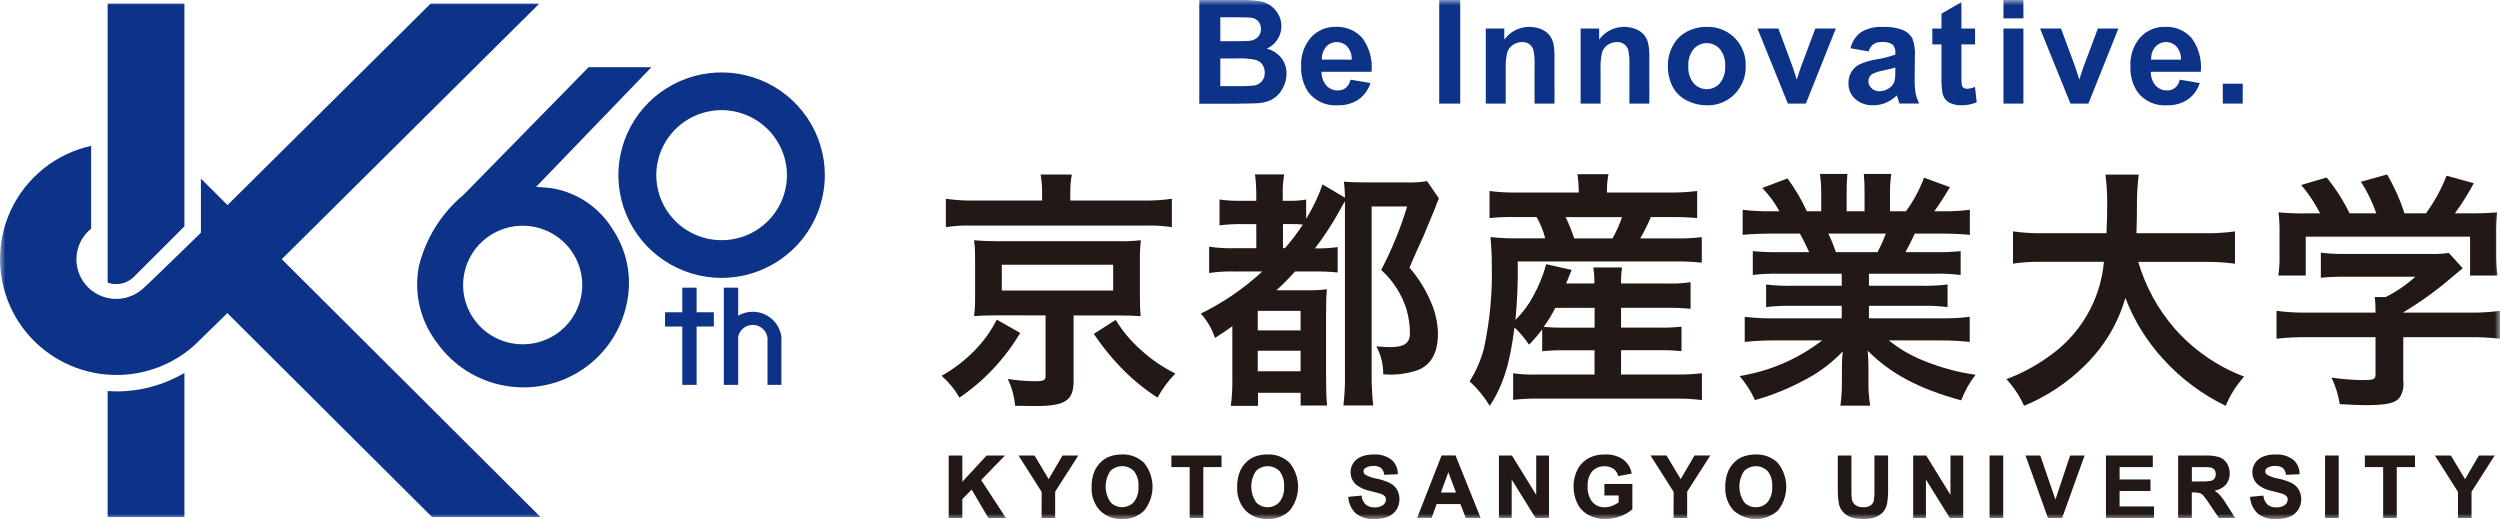 <svg width="236" height="49" viewBox="0 0 236 49" fill="none" xmlns="http://www.w3.org/2000/svg">
<mask id="mask0_12001_81" style="mask-type:luminance" maskUnits="userSpaceOnUse" x="0" y="0" width="236" height="49">
<path d="M236 0H0V49H236V0Z" fill="white"/>
</mask>
<g mask="url(#mask0_12001_81)">
<path d="M113.213 -2.42842e-07H117.14C117.722 -0.011 118.304 0.023 118.88 0.101C119.248 0.16 119.598 0.298 119.906 0.505C120.216 0.719 120.473 0.998 120.66 1.323C120.864 1.67 120.969 2.065 120.965 2.467C120.966 2.916 120.836 3.355 120.591 3.732C120.346 4.109 119.996 4.407 119.584 4.59C120.129 4.729 120.613 5.04 120.965 5.477C121.288 5.9 121.458 6.42 121.447 6.951C121.446 7.402 121.339 7.846 121.135 8.249C120.943 8.653 120.65 9.001 120.284 9.26C119.888 9.525 119.43 9.684 118.954 9.723C118.623 9.759 117.825 9.781 116.561 9.791H113.213V-2.42842e-07ZM115.197 1.628V3.889H116.497C117.271 3.889 117.751 3.878 117.939 3.856C118.238 3.833 118.52 3.71 118.739 3.505C118.837 3.404 118.914 3.284 118.964 3.153C119.014 3.022 119.037 2.882 119.031 2.742C119.043 2.473 118.953 2.21 118.779 2.005C118.581 1.801 118.315 1.678 118.031 1.661C117.835 1.639 117.269 1.628 116.336 1.628H115.197ZM115.197 5.517V8.131H117.033C117.488 8.145 117.942 8.125 118.394 8.071C118.672 8.027 118.926 7.889 119.114 7.681C119.308 7.449 119.407 7.153 119.392 6.851C119.4 6.586 119.325 6.325 119.177 6.104C119.024 5.892 118.807 5.735 118.557 5.656C117.979 5.533 117.388 5.487 116.798 5.517H115.197Z" fill="#0C3388"/>
<path d="M127.499 7.523L129.375 7.838C129.174 8.469 128.773 9.018 128.232 9.403C127.652 9.778 126.97 9.965 126.279 9.94C125.756 9.979 125.232 9.889 124.753 9.678C124.274 9.468 123.854 9.143 123.531 8.732C123.04 8.015 122.793 7.159 122.827 6.291C122.768 5.287 123.099 4.299 123.752 3.532C124.047 3.208 124.408 2.952 124.811 2.78C125.214 2.608 125.65 2.524 126.089 2.535C126.558 2.513 127.027 2.595 127.46 2.775C127.894 2.956 128.281 3.23 128.595 3.579C129.275 4.5 129.588 5.64 129.473 6.777H124.755C124.739 7.251 124.901 7.714 125.21 8.074C125.347 8.224 125.515 8.343 125.702 8.423C125.89 8.503 126.092 8.542 126.296 8.537C126.564 8.546 126.827 8.461 127.04 8.298C127.268 8.093 127.428 7.822 127.496 7.523M127.602 5.63C127.622 5.179 127.471 4.738 127.18 4.393C127.051 4.257 126.896 4.15 126.723 4.077C126.551 4.004 126.365 3.968 126.178 3.97C125.991 3.972 125.806 4.012 125.635 4.089C125.464 4.165 125.311 4.276 125.186 4.414C124.904 4.753 124.762 5.187 124.79 5.627L127.602 5.63Z" fill="#0C3388"/>
<path d="M137.846 0H135.862V9.779H137.846V0Z" fill="#0C3388"/>
<path d="M146.745 9.779H144.862V6.164C144.888 5.666 144.848 5.167 144.742 4.68C144.67 4.468 144.533 4.284 144.349 4.156C144.156 4.028 143.927 3.962 143.695 3.969C143.382 3.965 143.075 4.059 142.818 4.236C142.565 4.405 142.377 4.655 142.284 4.943C142.163 5.477 142.115 6.025 142.14 6.572V9.78H140.257V2.695H142.006V3.735C142.392 3.206 142.946 2.822 143.578 2.644C144.211 2.467 144.885 2.507 145.491 2.758C145.797 2.878 146.066 3.074 146.273 3.328C146.45 3.562 146.576 3.83 146.641 4.116C146.721 4.531 146.755 4.954 146.743 5.377L146.745 9.779Z" fill="#0C3388"/>
<path d="M155.699 9.779H153.815V6.164C153.842 5.666 153.801 5.167 153.695 4.68C153.624 4.468 153.486 4.284 153.302 4.156C153.109 4.028 152.881 3.962 152.649 3.969C152.336 3.965 152.029 4.059 151.771 4.236C151.519 4.405 151.331 4.655 151.238 4.943C151.117 5.477 151.068 6.025 151.094 6.572V9.78H149.21V2.695H150.96V3.735C151.345 3.206 151.899 2.822 152.532 2.644C153.164 2.467 153.838 2.507 154.445 2.758C154.75 2.878 155.019 3.074 155.226 3.328C155.404 3.562 155.529 3.83 155.595 4.116C155.674 4.531 155.708 4.954 155.696 5.377L155.699 9.779Z" fill="#0C3388"/>
<path d="M157.449 6.132C157.451 5.501 157.61 4.88 157.912 4.325C158.205 3.762 158.661 3.3 159.221 2.998C159.803 2.688 160.455 2.529 161.115 2.538C161.605 2.521 162.093 2.605 162.549 2.785C163.004 2.964 163.418 3.236 163.763 3.582C164.105 3.93 164.372 4.343 164.55 4.796C164.727 5.25 164.81 5.734 164.794 6.22C164.81 6.711 164.726 7.2 164.546 7.658C164.367 8.116 164.097 8.533 163.752 8.884C163.412 9.232 163.003 9.505 162.552 9.687C162.1 9.869 161.615 9.956 161.128 9.942C160.48 9.943 159.841 9.792 159.262 9.502C158.686 9.224 158.214 8.772 157.911 8.211C157.585 7.57 157.426 6.858 157.448 6.14M159.378 6.242C159.337 6.824 159.516 7.401 159.88 7.859C160.034 8.035 160.224 8.176 160.438 8.273C160.652 8.369 160.883 8.419 161.118 8.419C161.353 8.419 161.585 8.369 161.798 8.273C162.012 8.176 162.202 8.035 162.356 7.859C162.718 7.396 162.896 6.817 162.855 6.231C162.893 5.655 162.716 5.084 162.356 4.63C162.202 4.454 162.012 4.313 161.798 4.217C161.584 4.12 161.353 4.07 161.118 4.07C160.883 4.07 160.652 4.12 160.438 4.217C160.224 4.313 160.034 4.454 159.88 4.63C159.516 5.088 159.338 5.665 159.378 6.248" fill="#0C3388"/>
<path d="M168.775 9.778L165.907 2.695H167.884L169.224 6.309L169.613 7.516C169.715 7.209 169.781 7.007 169.808 6.91C169.869 6.708 169.937 6.508 170.011 6.31L171.365 2.696H173.301L170.472 9.779L168.775 9.778Z" fill="#0C3388"/>
<path d="M176.395 4.856L174.686 4.552C174.828 3.947 175.179 3.41 175.678 3.036C176.309 2.665 177.038 2.493 177.769 2.542C178.409 2.508 179.049 2.609 179.646 2.839C180.008 2.993 180.312 3.257 180.515 3.593C180.721 4.126 180.807 4.699 180.765 5.269L180.745 7.447C180.733 7.908 180.763 8.369 180.836 8.824C180.908 9.154 181.021 9.473 181.174 9.775H179.311C179.261 9.65 179.201 9.465 179.13 9.221C179.099 9.11 179.077 9.037 179.063 9.001C178.765 9.296 178.415 9.533 178.031 9.701C177.66 9.858 177.261 9.938 176.858 9.935C176.224 9.971 175.602 9.757 175.125 9.341C174.918 9.15 174.755 8.918 174.646 8.659C174.537 8.4 174.485 8.121 174.493 7.841C174.486 7.465 174.585 7.094 174.78 6.771C174.974 6.456 175.257 6.206 175.593 6.05C176.072 5.843 176.575 5.697 177.091 5.614C177.714 5.516 178.326 5.362 178.92 5.154V4.97C178.934 4.83 178.917 4.688 178.871 4.555C178.825 4.422 178.75 4.3 178.652 4.198C178.348 4.012 177.991 3.931 177.636 3.969C177.36 3.953 177.086 4.022 176.852 4.166C176.631 4.344 176.472 4.584 176.395 4.856ZM178.916 6.373C178.538 6.487 178.156 6.583 177.769 6.659C177.412 6.715 177.066 6.825 176.743 6.987C176.631 7.057 176.538 7.154 176.474 7.27C176.41 7.385 176.376 7.515 176.375 7.647C176.374 7.774 176.399 7.901 176.45 8.018C176.501 8.135 176.576 8.24 176.67 8.327C176.769 8.423 176.887 8.497 177.016 8.547C177.145 8.596 177.282 8.619 177.42 8.614C177.772 8.61 178.113 8.493 178.392 8.281C178.607 8.13 178.766 7.912 178.842 7.661C178.904 7.362 178.929 7.056 178.916 6.751V6.373Z" fill="#0C3388"/>
<path d="M186.447 2.695V4.189H185.16V7.044C185.148 7.382 185.16 7.719 185.197 8.055C185.222 8.152 185.281 8.236 185.364 8.292C185.458 8.356 185.57 8.388 185.683 8.385C185.943 8.365 186.199 8.305 186.44 8.205L186.601 9.659C186.13 9.852 185.624 9.947 185.114 9.94C184.801 9.944 184.49 9.886 184.2 9.769C183.963 9.681 183.755 9.529 183.601 9.329C183.458 9.108 183.367 8.859 183.336 8.598C183.283 8.16 183.263 7.718 183.276 7.277V4.189H182.411V2.695H183.276V1.288L185.161 0.194V2.695H186.447Z" fill="#0C3388"/>
<path d="M189.127 0H191.01V1.734H189.127V0ZM189.127 2.695H191.01V9.779H189.127V2.695Z" fill="#0C3388"/>
<path d="M195.45 9.778L192.581 2.695H194.558L195.899 6.309L196.287 7.516C196.39 7.209 196.455 7.007 196.482 6.91C196.543 6.708 196.611 6.508 196.685 6.31L198.039 2.696H199.975L197.146 9.779L195.45 9.778Z" fill="#0C3388"/>
<path d="M205.783 7.523L207.659 7.838C207.458 8.469 207.057 9.018 206.516 9.403C205.936 9.778 205.254 9.965 204.563 9.94C204.04 9.979 203.516 9.889 203.037 9.678C202.557 9.468 202.138 9.143 201.815 8.732C201.324 8.015 201.077 7.159 201.111 6.291C201.051 5.287 201.383 4.299 202.036 3.532C202.331 3.208 202.692 2.952 203.095 2.78C203.498 2.608 203.934 2.524 204.373 2.535C204.842 2.513 205.31 2.595 205.744 2.775C206.177 2.956 206.564 3.23 206.878 3.579C207.558 4.5 207.871 5.64 207.755 6.777H203.037C203.021 7.251 203.183 7.714 203.492 8.074C203.629 8.224 203.797 8.343 203.984 8.423C204.172 8.503 204.374 8.542 204.578 8.537C204.846 8.546 205.109 8.461 205.321 8.298C205.55 8.093 205.71 7.822 205.778 7.523M205.885 5.63C205.905 5.179 205.754 4.738 205.463 4.393C205.334 4.257 205.178 4.149 205.005 4.077C204.832 4.004 204.646 3.967 204.459 3.97C204.271 3.972 204.086 4.013 203.915 4.09C203.744 4.167 203.591 4.278 203.466 4.417C203.183 4.756 203.042 5.19 203.07 5.63H205.885Z" fill="#0C3388"/>
<path d="M211.714 7.903H209.831V9.778H211.714V7.903Z" fill="#0C3388"/>
<path d="M93.303 48.897L91.726 46.218L90.843 47.115V48.897H89.556V43.001H90.843V45.481L93.133 43.001H94.87L92.621 45.317L94.957 48.897H93.303Z" fill="#221815"/>
<path d="M98.326 48.897L98.334 46.437L96.149 43H97.66L98.995 45.233L100.302 43H101.792L99.607 46.414V48.897H98.326Z" fill="#221815"/>
<path d="M103.83 48.191C103.56 47.893 103.352 47.544 103.218 47.165C103.084 46.787 103.027 46.385 103.049 45.984C103.034 45.469 103.125 44.956 103.319 44.477C103.453 44.177 103.641 43.903 103.871 43.668C104.089 43.44 104.351 43.259 104.641 43.136C105.046 42.974 105.48 42.895 105.916 42.903C106.303 42.885 106.689 42.948 107.05 43.087C107.411 43.227 107.739 43.439 108.013 43.712C108.522 44.347 108.8 45.136 108.801 45.948C108.802 46.761 108.526 47.55 108.019 48.187C107.747 48.459 107.42 48.672 107.061 48.811C106.701 48.95 106.317 49.013 105.931 48.996C105.544 49.014 105.157 48.951 104.795 48.812C104.433 48.672 104.104 48.46 103.83 48.187M104.814 47.392C104.955 47.545 105.127 47.667 105.319 47.75C105.51 47.834 105.717 47.877 105.926 47.877C106.135 47.877 106.341 47.834 106.533 47.75C106.724 47.667 106.896 47.545 107.038 47.392C107.359 46.971 107.513 46.447 107.472 45.921C107.514 45.404 107.363 44.889 107.05 44.475C106.903 44.326 106.728 44.207 106.535 44.126C106.341 44.045 106.133 44.004 105.923 44.004C105.714 44.005 105.506 44.047 105.313 44.129C105.12 44.211 104.945 44.331 104.8 44.481C104.517 44.914 104.368 45.42 104.371 45.936C104.373 46.453 104.527 46.957 104.813 47.388" fill="#221815"/>
<path d="M112.306 48.897V44.093H110.579V43.001H115.312V44.093H113.592V48.897H112.306Z" fill="#221815"/>
<path d="M119.674 48.995C119.286 49.014 118.899 48.951 118.537 48.812C118.175 48.673 117.846 48.459 117.572 48.186C117.302 47.888 117.094 47.54 116.959 47.161C116.825 46.782 116.768 46.381 116.791 45.98C116.775 45.465 116.867 44.952 117.06 44.474C117.195 44.174 117.382 43.901 117.613 43.665C117.83 43.437 118.092 43.255 118.384 43.133C118.788 42.97 119.221 42.891 119.657 42.899C120.044 42.882 120.43 42.944 120.791 43.084C121.152 43.223 121.48 43.435 121.754 43.708C122.262 44.343 122.539 45.132 122.541 45.944C122.542 46.756 122.267 47.545 121.76 48.182C121.489 48.454 121.164 48.666 120.806 48.805C120.448 48.944 120.064 49.008 119.68 48.991L119.674 48.995ZM118.556 47.396C118.698 47.549 118.87 47.672 119.061 47.756C119.253 47.84 119.46 47.883 119.669 47.883C119.878 47.883 120.085 47.84 120.277 47.756C120.469 47.672 120.641 47.549 120.782 47.396C121.103 46.975 121.258 46.452 121.217 45.925C121.258 45.408 121.108 44.894 120.794 44.48C120.648 44.331 120.473 44.212 120.28 44.13C120.087 44.049 119.88 44.007 119.67 44.007C119.461 44.007 119.253 44.049 119.06 44.13C118.867 44.212 118.692 44.331 118.546 44.48C118.263 44.913 118.114 45.419 118.116 45.935C118.118 46.452 118.271 46.957 118.557 47.388" fill="#221815"/>
<path d="M128.008 48.478C127.579 48.084 127.319 47.541 127.282 46.962L127.275 46.903L128.528 46.782L128.537 46.835C128.572 47.142 128.713 47.428 128.936 47.643C129.167 47.823 129.456 47.913 129.749 47.897C130.04 47.919 130.33 47.839 130.567 47.671C130.648 47.611 130.715 47.534 130.761 47.445C130.807 47.356 130.832 47.257 130.835 47.157C130.837 47.043 130.798 46.933 130.726 46.845C130.616 46.734 130.478 46.654 130.328 46.611C130.196 46.566 129.883 46.481 129.395 46.361C128.907 46.271 128.445 46.071 128.046 45.776C127.871 45.627 127.73 45.442 127.635 45.234C127.539 45.025 127.49 44.798 127.493 44.569C127.492 44.264 127.583 43.966 127.753 43.713C127.935 43.44 128.197 43.228 128.503 43.106C128.874 42.961 129.271 42.892 129.67 42.904C130.272 42.86 130.87 43.035 131.353 43.395C131.541 43.559 131.693 43.761 131.796 43.988C131.9 44.214 131.953 44.461 131.953 44.71V44.766L130.671 44.821L130.665 44.773C130.643 44.54 130.535 44.324 130.36 44.167C130.15 44.029 129.9 43.964 129.649 43.984C129.378 43.969 129.11 44.04 128.882 44.186C128.831 44.22 128.788 44.267 128.76 44.321C128.731 44.376 128.716 44.437 128.718 44.498C128.719 44.557 128.734 44.615 128.761 44.668C128.788 44.72 128.827 44.766 128.874 44.802C129.199 44.989 129.556 45.116 129.927 45.176C130.369 45.266 130.799 45.407 131.207 45.597C131.48 45.735 131.71 45.945 131.871 46.204C132.036 46.497 132.119 46.83 132.111 47.166C132.104 47.503 132.005 47.831 131.826 48.116C131.632 48.417 131.347 48.65 131.013 48.783C130.602 48.937 130.165 49.01 129.725 48.997C129.105 49.037 128.492 48.852 127.998 48.476" fill="#221815"/>
<path d="M138.372 48.896L137.864 47.582H135.619L135.142 48.896H133.776L136.083 42.999H137.403L139.775 48.896H138.372ZM136.023 46.495H137.445L136.727 44.574L136.023 46.495Z" fill="#221815"/>
<path d="M144.958 48.896L142.704 45.268V48.896H141.499V43H142.729L145.019 46.718V43H146.224V48.896H144.958Z" fill="#221815"/>
<path d="M149.931 48.608C149.475 48.354 149.112 47.965 148.89 47.496C148.657 47.007 148.538 46.472 148.544 45.931C148.534 45.363 148.667 44.801 148.931 44.297C149.187 43.822 149.584 43.438 150.069 43.197C150.512 42.988 151 42.887 151.491 42.904C152.102 42.869 152.707 43.031 153.218 43.366C153.637 43.679 153.924 44.136 154.022 44.648L154.036 44.706L152.76 44.941L152.746 44.894C152.678 44.636 152.523 44.409 152.307 44.252C152.069 44.087 151.783 44.004 151.494 44.015C151.275 44.005 151.056 44.041 150.852 44.121C150.649 44.202 150.465 44.325 150.312 44.482C149.993 44.877 149.837 45.379 149.876 45.884C149.834 46.424 149.992 46.96 150.321 47.391C150.466 47.554 150.645 47.683 150.847 47.769C151.048 47.854 151.266 47.894 151.485 47.886C151.731 47.885 151.974 47.837 152.203 47.746C152.416 47.665 152.618 47.556 152.802 47.423V46.774H151.454V45.683H154.095V48.068L154.077 48.084C153.76 48.366 153.391 48.582 152.989 48.721C152.532 48.901 152.045 48.994 151.553 48.995C150.988 49.008 150.431 48.874 149.934 48.608" fill="#221815"/>
<path d="M157.984 48.897L157.993 46.435L155.81 42.998H157.32L158.656 45.23L159.962 42.998H161.451L159.268 46.413V48.897H157.984Z" fill="#221815"/>
<path d="M163.651 48.191C163.381 47.893 163.173 47.544 163.039 47.165C162.905 46.787 162.847 46.385 162.869 45.984C162.854 45.469 162.946 44.957 163.141 44.479C163.275 44.179 163.462 43.905 163.693 43.67C163.91 43.442 164.173 43.261 164.463 43.138C164.868 42.975 165.301 42.896 165.737 42.904C166.124 42.886 166.51 42.949 166.872 43.089C167.233 43.228 167.561 43.44 167.835 43.713C168.344 44.348 168.621 45.137 168.623 45.949C168.624 46.762 168.348 47.551 167.841 48.188C167.268 48.707 166.522 48.995 165.747 48.995C164.972 48.995 164.225 48.707 163.653 48.188M164.636 47.394C164.774 47.552 164.946 47.678 165.14 47.762C165.333 47.846 165.543 47.886 165.753 47.88C165.963 47.886 166.171 47.846 166.363 47.763C166.555 47.679 166.726 47.554 166.863 47.397C167.184 46.976 167.338 46.453 167.297 45.926C167.338 45.409 167.188 44.895 166.875 44.48C166.728 44.331 166.553 44.212 166.36 44.131C166.166 44.05 165.958 44.008 165.749 44.009C165.539 44.01 165.331 44.052 165.138 44.134C164.945 44.216 164.77 44.336 164.625 44.486C164.342 44.919 164.193 45.425 164.195 45.942C164.198 46.458 164.351 46.963 164.637 47.394" fill="#221815"/>
<path d="M174.646 48.8C174.375 48.686 174.134 48.51 173.944 48.286C173.781 48.094 173.665 47.867 173.606 47.623C173.513 47.135 173.474 46.638 173.488 46.141V43.001H174.775V46.19C174.765 46.508 174.779 46.827 174.817 47.144C174.858 47.358 174.978 47.549 175.154 47.68C175.372 47.826 175.632 47.897 175.895 47.882C176.149 47.901 176.402 47.834 176.613 47.692C176.763 47.577 176.864 47.411 176.897 47.226C176.939 46.904 176.956 46.579 176.948 46.254V42.999H178.236V46.094C178.25 46.59 178.216 47.086 178.134 47.576C178.078 47.852 177.953 48.11 177.771 48.327C177.578 48.542 177.336 48.708 177.066 48.813C176.701 48.946 176.314 49.007 175.926 48.993C175.489 49.014 175.053 48.948 174.642 48.798" fill="#221815"/>
<path d="M184.062 48.897L181.807 45.268V48.897H180.604V43.001H181.833L184.123 46.718V43.001H185.329V48.897H184.062Z" fill="#221815"/>
<path d="M189.104 42.999H187.815V48.896H189.104V42.999Z" fill="#221815"/>
<path d="M193.327 48.897L191.21 43H192.604L194.032 47.159L195.419 43H196.785L194.663 48.897H193.327Z" fill="#221815"/>
<path d="M198.802 48.897V43H203.224V44.092H200.09V45.26H203.006V46.348H200.089V47.808H203.34V48.897H198.802Z" fill="#221815"/>
<path d="M209.464 48.897L208.599 47.614C208.413 47.321 208.21 47.039 207.989 46.771C207.899 46.671 207.785 46.593 207.659 46.545C207.473 46.496 207.28 46.474 207.087 46.483H206.905V48.897H205.618V43H208.144C208.607 42.979 209.071 43.033 209.517 43.159C209.809 43.268 210.057 43.471 210.22 43.736C210.396 44.018 210.487 44.345 210.482 44.677C210.496 45.085 210.354 45.483 210.083 45.789C209.807 46.073 209.444 46.258 209.051 46.316C209.237 46.433 209.407 46.573 209.559 46.733C209.811 47.028 210.036 47.346 210.232 47.681L210.995 48.894L209.464 48.897ZM207.715 45.45C208.062 45.465 208.41 45.443 208.752 45.382C208.876 45.343 208.983 45.264 209.057 45.157C209.134 45.037 209.172 44.896 209.166 44.753C209.174 44.596 209.123 44.441 209.023 44.318C208.916 44.205 208.772 44.133 208.617 44.116C208.532 44.103 208.244 44.096 207.769 44.096H206.91V45.45H207.715Z" fill="#221815"/>
<path d="M213.138 48.478C212.71 48.084 212.45 47.541 212.413 46.962L212.406 46.903L213.659 46.783L213.668 46.835C213.702 47.142 213.843 47.428 214.067 47.643C214.298 47.824 214.587 47.914 214.88 47.897C215.169 47.918 215.456 47.838 215.692 47.672C215.774 47.612 215.84 47.535 215.886 47.446C215.933 47.357 215.958 47.258 215.959 47.158C215.962 47.044 215.924 46.933 215.851 46.845C215.74 46.735 215.604 46.655 215.454 46.612C215.32 46.566 215.008 46.482 214.521 46.361C214.032 46.272 213.57 46.072 213.172 45.776C212.879 45.527 212.687 45.18 212.633 44.8C212.579 44.421 212.666 44.034 212.877 43.714C213.06 43.441 213.322 43.23 213.628 43.107C213.999 42.962 214.396 42.893 214.795 42.905C215.397 42.862 215.995 43.036 216.479 43.396C216.667 43.56 216.818 43.762 216.921 43.989C217.025 44.216 217.078 44.462 217.078 44.711V44.767L215.797 44.823L215.789 44.774C215.767 44.541 215.658 44.325 215.484 44.168C215.274 44.03 215.024 43.965 214.773 43.985C214.503 43.969 214.235 44.038 214.006 44.182C213.954 44.217 213.912 44.264 213.884 44.319C213.855 44.374 213.841 44.435 213.842 44.497C213.843 44.556 213.858 44.614 213.884 44.667C213.911 44.719 213.95 44.765 213.997 44.801C214.323 44.989 214.681 45.117 215.053 45.176C215.495 45.265 215.924 45.407 216.331 45.597C216.604 45.735 216.834 45.945 216.996 46.204C217.161 46.498 217.244 46.83 217.236 47.167C217.228 47.503 217.13 47.832 216.951 48.117C216.757 48.419 216.473 48.651 216.138 48.783C215.728 48.939 215.291 49.013 214.852 49C214.232 49.039 213.619 48.854 213.125 48.479" fill="#221815"/>
<path d="M220.773 43H219.485V48.897H220.773V43Z" fill="#221815"/>
<path d="M224.969 48.897V44.092H223.242V42.999H227.975V44.092H226.255V48.897H224.969Z" fill="#221815"/>
<path d="M232.028 48.897L232.037 46.437L229.854 43H231.364L232.7 45.232L234.006 43H235.497L233.313 46.414V48.897H232.028Z" fill="#221815"/>
<path d="M96.306 31.429C94.869 33.858 92.912 35.943 90.576 37.536C90.133 36.76 89.562 36.063 88.888 35.476C90.035 34.831 91.084 34.026 92.002 33.086C92.848 32.23 93.554 31.247 94.096 30.174L96.306 31.429ZM98.376 18.244C98.38 17.652 98.332 17.06 98.232 16.475H101.178C101.074 17.052 101.026 17.637 101.035 18.222V18.93H107.841C108.772 18.95 109.703 18.895 110.624 18.765V21.441C109.759 21.314 108.883 21.266 108.009 21.297H91.857C90.998 21.267 90.138 21.316 89.288 21.441V18.766C90.233 18.899 91.187 18.954 92.141 18.931H98.374L98.376 18.244ZM94.095 29.769C93.048 29.769 92.596 29.794 91.953 29.84C92.027 29.22 92.059 28.595 92.049 27.971V24.589C92.049 23.78 92.024 23.357 92.024 23.309C92.024 23.287 92.001 23.168 91.978 22.977C91.979 22.876 91.971 22.774 91.953 22.674C92.143 22.698 92.143 22.698 92.526 22.722C92.739 22.745 93.499 22.768 94.095 22.768H105.535C106.258 22.793 106.981 22.761 107.699 22.674C107.625 23.312 107.593 23.953 107.605 24.595V27.98C107.605 28.808 107.628 29.21 107.675 29.849C107.127 29.803 106.438 29.778 105.511 29.778H101.346V35.988C101.346 37.808 100.56 38.331 97.754 38.331C97.375 38.331 97.138 38.331 95.824 38.307C95.75 37.428 95.517 36.57 95.135 35.774C95.992 35.909 96.858 35.98 97.726 35.987C98.539 35.987 98.703 35.892 98.703 35.489V29.772L94.095 29.769ZM94.57 27.427H105.083V24.991H94.571L94.57 27.427ZM105.321 30.196C105.958 31.248 106.752 32.198 107.677 33.013C108.657 33.915 109.762 34.672 110.959 35.261C110.29 35.935 109.721 36.701 109.269 37.535C107.976 36.701 106.787 35.717 105.727 34.603C104.817 33.647 103.989 32.615 103.253 31.52L105.321 30.196Z" fill="#221815"/>
<path d="M116.664 25.63C115.821 25.602 114.977 25.649 114.142 25.771V23.286C114.976 23.412 115.821 23.459 116.664 23.427H118.594V21.156H117.358C116.612 21.14 115.865 21.18 115.124 21.274V18.836C115.864 18.936 116.612 18.975 117.358 18.954H118.594V18.387C118.593 17.745 118.553 17.103 118.474 16.466H121.233C121.116 17.099 121.069 17.743 121.092 18.387V18.954H121.591C122.165 18.974 122.738 18.934 123.303 18.836V20.655C123.933 19.632 124.452 18.545 124.85 17.412L126.967 18.667C126.961 18.16 126.927 17.654 126.866 17.151C127.51 17.197 127.983 17.22 128.962 17.22H132.767C133.42 17.245 134.074 17.206 134.719 17.101L135.837 18.735C135.688 19.041 135.562 19.358 135.459 19.682C135.315 20.012 134.646 21.623 134.388 22.262C134.34 22.38 134.102 22.901 133.722 23.729C133.578 24.061 133.341 24.581 133.055 25.267C133.898 26.235 134.581 27.33 135.077 28.511C135.498 29.451 135.724 30.465 135.742 31.494C135.742 33.292 135.101 34.454 133.812 34.949C132.772 35.302 131.669 35.431 130.576 35.328C130.587 34.412 130.365 33.508 129.933 32.7C130.671 32.747 130.91 32.77 131.194 32.77C132.551 32.77 133.098 32.391 133.098 31.469C133.099 30.692 132.987 29.918 132.765 29.172C132.312 27.755 131.491 26.481 130.386 25.481C131.388 23.564 132.208 21.559 132.835 19.491H129.483V35.16C129.472 36.201 129.52 37.241 129.627 38.276H126.819C126.94 37.226 126.988 36.169 126.963 35.113V19.002C126.772 19.305 126.748 19.356 126.557 19.709C125.847 21.017 125.035 22.268 124.129 23.45H124.344C124.99 23.452 125.634 23.412 126.275 23.33V25.721C125.507 25.645 124.736 25.614 123.966 25.627H122.255C121.544 26.408 121.137 26.809 120.493 27.402H123.301C123.952 27.419 124.604 27.387 125.251 27.306C125.204 27.947 125.18 28.418 125.18 29.84V35.474C125.18 36.563 125.204 37.642 125.277 38.282H122.778V37.082H118.758V38.313H116.19C116.303 37.442 116.351 36.563 116.332 35.685V30.788C115.763 31.216 115.455 31.405 114.694 31.9C114.414 31.049 113.959 30.266 113.357 29.601C115.478 28.568 117.434 27.229 119.161 25.626L116.664 25.63ZM118.732 31.19H122.776V29.344H118.73L118.732 31.19ZM118.732 35.049H122.776V33.109H118.73L118.732 35.049ZM121.302 23.423C121.916 22.722 122.481 21.979 122.991 21.199C122.62 21.161 122.247 21.145 121.874 21.153H121.114V23.424L121.302 23.423Z" fill="#221815"/>
<path d="M145.582 31.097C145.2 31.604 144.786 32.086 144.343 32.54C143.948 31.946 143.486 31.399 142.966 30.908C142.536 34.364 141.894 36.375 140.635 38.318C140.115 37.457 139.475 36.676 138.732 35.997C139.347 35.033 139.804 33.978 140.087 32.871C140.646 30.282 140.894 27.634 140.825 24.986C140.825 24.04 140.777 23.167 140.706 22.382C141.606 22.473 142.512 22.513 143.417 22.501H145.866C145.692 21.796 145.419 21.119 145.054 20.491H143.037C142.228 20.473 141.418 20.505 140.612 20.585V18.031C141.471 18.143 142.338 18.19 143.204 18.173H149.032V17.937C149.025 17.438 148.985 16.939 148.913 16.445H151.839C151.741 16.936 151.694 17.436 151.697 17.937V18.173H157.524C158.422 18.189 159.32 18.141 160.211 18.031V20.588C159.367 20.509 158.519 20.478 157.671 20.494H155.843C155.548 21.182 155.214 21.854 154.842 22.504H157.984C158.873 22.528 159.763 22.488 160.647 22.385V24.8C159.763 24.703 158.873 24.663 157.984 24.683H143.274C143.306 26.523 143.234 28.364 143.058 30.197C143.726 29.545 144.288 28.795 144.725 27.973C145.26 27.015 145.675 25.997 145.963 24.94L148.366 25.485C148.129 26.076 148.128 26.076 147.84 26.762H150.506C150.522 26.255 150.49 25.747 150.411 25.246H153.121C153.048 25.748 153.017 26.255 153.027 26.762H157.308C158.071 26.787 158.834 26.747 159.59 26.643V29.152C158.824 29.077 158.053 29.046 157.283 29.058H153.026V30.927H156.594C157.308 30.945 158.023 30.913 158.733 30.834V33.152C158.022 33.077 157.308 33.045 156.594 33.058H153.026V35.353H158.402C159.157 35.36 159.911 35.321 160.661 35.235V37.769C159.888 37.669 159.109 37.622 158.33 37.628H145.124C144.361 37.621 143.599 37.66 142.841 37.746V35.239C143.582 35.339 144.329 35.378 145.076 35.357H150.524V33.062H147.771C147.04 33.054 146.31 33.085 145.583 33.156L145.582 31.097ZM146.818 29.062C146.503 29.69 146.138 30.291 145.726 30.861C146.397 30.918 147.071 30.942 147.745 30.932H150.529V29.062H146.818ZM152.217 22.505C152.582 21.865 152.885 21.192 153.121 20.495H147.794C148.11 21.146 148.381 21.818 148.607 22.505H152.217Z" fill="#221815"/>
<path d="M167.913 25.838C167.095 25.822 166.277 25.861 165.464 25.957V23.708C166.278 23.786 167.096 23.818 167.913 23.803H170.79C170.433 23.045 170.17 22.5 169.909 22.052H167.336C166.17 22.052 165.267 22.097 164.507 22.171V19.802C165.406 19.911 166.312 19.959 167.217 19.945H167.977C167.541 19.141 166.997 18.401 166.36 17.744L168.738 16.844C169.457 17.81 170.07 18.849 170.566 19.945H171.922V18.265C171.926 17.648 171.887 17.031 171.804 16.42H174.396C174.339 17.001 174.315 17.585 174.324 18.169V19.945H176.014V18.169C176.021 17.585 175.996 17.001 175.941 16.42H178.534C178.449 17.031 178.41 17.648 178.416 18.265V19.945H179.916C180.636 18.974 181.212 17.906 181.627 16.773L184.076 17.673C183.506 18.62 183.124 19.211 182.601 19.945H183.268C184.166 19.961 185.064 19.913 185.955 19.802V22.171C185.219 22.098 184.292 22.052 183.125 22.052H180.755C180.303 22.999 180.21 23.211 179.877 23.803H182.637C183.454 23.817 184.272 23.786 185.086 23.708V25.957C184.273 25.861 183.455 25.821 182.637 25.838H176.428V26.976H181.398C182.217 26.994 183.036 26.954 183.849 26.857V28.988C183.036 28.891 182.217 28.851 181.398 28.868H176.428V30.052H183.062C184.024 30.071 184.986 30.023 185.941 29.91V32.277C184.993 32.177 184.04 32.13 183.087 32.136H178.307C179.283 32.926 180.375 33.565 181.544 34.029C183.129 34.684 184.791 35.138 186.491 35.379C185.921 36.112 185.464 36.926 185.135 37.793C181.137 36.703 178.45 35.259 176.311 33.106C176.363 33.665 176.387 34.225 176.381 34.786V35.948C176.365 36.734 176.421 37.519 176.548 38.295H173.736C173.838 37.509 173.886 36.716 173.877 35.924V34.785C173.874 34.248 173.898 33.711 173.949 33.176C172.958 34.224 171.801 35.104 170.524 35.78C168.987 36.625 167.359 37.292 165.67 37.769C165.297 36.947 164.809 36.181 164.22 35.495C167.059 35.043 169.737 33.888 172.009 32.136H167.58C166.619 32.13 165.658 32.177 164.702 32.277V29.91C165.649 30.019 166.603 30.067 167.557 30.052H173.861V28.868H169.15C168.339 28.851 167.528 28.891 166.722 28.988V26.857C167.528 26.954 168.339 26.994 169.15 26.976H173.861V25.838H167.913ZM177.236 23.803C177.538 23.238 177.8 22.653 178.021 22.052H172.596C172.869 22.62 173.107 23.205 173.307 23.803H177.236Z" fill="#221815"/>
<path d="M201.85 24.72C202.527 27.034 203.695 29.176 205.276 31.001C207.059 33.027 209.313 34.589 211.841 35.55C211.114 36.369 210.526 37.3 210.103 38.308C207.881 37.233 205.888 35.744 204.229 33.922C202.672 32.233 201.453 30.264 200.637 28.12C199.933 30.562 198.596 32.778 196.761 34.545C195.129 36.156 193.197 37.435 191.072 38.308C190.657 37.385 190.095 36.535 189.406 35.791C190.774 35.281 192.069 34.596 193.259 33.753C194.77 32.737 196.035 31.399 196.96 29.836C197.886 28.273 198.45 26.524 198.611 24.716H192.999C192.005 24.689 191.011 24.745 190.026 24.884V21.844C191.019 21.981 192.021 22.037 193.023 22.012H198.851C198.897 20.813 198.921 20.43 198.921 19.181C198.924 18.279 198.868 17.378 198.754 16.482H201.895C201.769 17.512 201.712 18.55 201.726 19.588C201.726 20.57 201.704 21.122 201.681 22.014H207.985C208.987 22.035 209.989 21.979 210.982 21.846V24.89C209.996 24.764 209.002 24.707 208.007 24.722L201.85 24.72Z" fill="#221815"/>
<path d="M217.804 31.832C216.836 31.819 215.867 31.866 214.904 31.973V29.344C215.858 29.469 216.82 29.524 217.782 29.51H224.249V29.344C224.251 28.91 224.228 28.475 224.179 28.043H225.203C226.221 27.532 227.165 26.886 228.009 26.122H221.467C220.673 26.114 219.879 26.145 219.088 26.217V23.854C219.885 23.949 220.687 23.989 221.49 23.973H229.365C229.969 23.993 230.573 23.961 231.172 23.878L232.481 25.323C232.075 25.654 232.075 25.654 231.624 26.031C230.145 27.321 228.553 28.477 226.868 29.486V29.509H233.075C234.054 29.528 235.032 29.472 236.001 29.343V31.972C235.023 31.864 234.039 31.817 233.055 31.831H226.87V35.976C226.941 36.493 226.834 37.019 226.565 37.467C226.159 38.059 225.352 38.248 223.213 38.248C222.903 38.248 222.118 38.224 220.876 38.153C220.739 37.283 220.475 36.438 220.092 35.644C221.067 35.789 222.052 35.869 223.038 35.881C224.083 35.881 224.25 35.809 224.25 35.337V31.832H217.804ZM219.017 20.139C218.53 19.18 217.931 18.282 217.232 17.463L219.635 16.755C220.486 17.797 221.213 18.932 221.802 20.14H224.324C223.961 19.092 223.473 18.091 222.871 17.158L225.346 16.47C226.023 17.631 226.573 18.862 226.985 20.14H229.009C229.81 19.045 230.465 17.851 230.958 16.589L233.528 17.297C232.997 18.283 232.401 19.233 231.743 20.139H232.813C233.79 20.157 234.767 20.125 235.741 20.044C235.664 20.696 235.632 21.352 235.645 22.009V24.21C235.646 24.811 235.686 25.412 235.762 26.008H233.173V22.341H217.664V26.009H215.07C215.163 25.407 215.203 24.799 215.188 24.19V22.009C215.199 21.353 215.167 20.696 215.093 20.044C216.026 20.133 216.964 20.165 217.901 20.139H219.017Z" fill="#221815"/>
<path d="M68.121 26.233C66.193 26.233 64.309 25.664 62.706 24.599C61.103 23.533 59.854 22.019 59.117 20.247C58.379 18.475 58.186 16.525 58.562 14.643C58.938 12.762 59.866 11.034 61.228 9.678C62.591 8.321 64.328 7.398 66.218 7.023C68.108 6.649 70.068 6.841 71.849 7.575C73.629 8.309 75.151 9.552 76.222 11.147C77.293 12.742 77.865 14.617 77.865 16.535C77.86 19.105 76.832 21.57 75.006 23.387C73.18 25.205 70.704 26.228 68.121 26.233ZM68.121 10.396C66.901 10.397 65.708 10.757 64.694 11.431C63.68 12.106 62.889 13.065 62.423 14.186C61.956 15.308 61.834 16.542 62.072 17.732C62.31 18.923 62.897 20.017 63.76 20.875C64.622 21.733 65.721 22.318 66.917 22.555C68.114 22.792 69.354 22.671 70.481 22.206C71.608 21.742 72.571 20.956 73.249 19.947C73.927 18.937 74.289 17.751 74.29 16.537C74.283 14.911 73.631 13.353 72.475 12.203C71.32 11.053 69.755 10.404 68.121 10.396Z" fill="#0C3388"/>
<path d="M26.598 24.467L50.915 0.337H40.655L21.477 19.361L18.966 16.861V21.964C18.966 21.964 13.684 27.129 13.413 27.316C13.036 27.638 12.598 27.883 12.125 28.036C11.652 28.189 11.153 28.246 10.658 28.205C10.162 28.165 9.679 28.026 9.238 27.798C8.796 27.57 8.405 27.257 8.086 26.877C7.767 26.497 7.528 26.058 7.381 25.585C7.234 25.112 7.184 24.614 7.232 24.122C7.28 23.629 7.426 23.151 7.662 22.715C7.897 22.279 8.218 21.894 8.604 21.582V13.767C6.964 14.132 5.43 14.865 4.119 15.911C2.809 16.958 1.756 18.289 1.043 19.803C0.329 21.317 -0.026 22.974 0.004 24.646C0.034 26.318 0.448 27.961 1.215 29.448C1.982 30.936 3.082 32.23 4.429 33.229C5.776 34.228 7.336 34.907 8.988 35.213C10.64 35.52 12.34 35.445 13.959 34.996C15.577 34.546 17.071 33.734 18.325 32.621L21.463 29.558L40.785 48.807H51.026L26.598 24.467Z" fill="#0C3388"/>
<path d="M17.409 0.337H10.162V26.674C10.42 26.769 10.693 26.818 10.968 26.818C11.281 26.818 11.592 26.757 11.881 26.637C12.17 26.517 12.433 26.341 12.653 26.119L17.409 21.368V0.337Z" fill="#0C3388"/>
<path d="M10.162 36.917V48.806H17.409V35.203C15.471 36.346 13.261 36.949 11.009 36.949C11.009 36.949 10.441 36.937 10.162 36.918" fill="#0C3388"/>
<path d="M65.761 27.156H64.408V29.481H62.782V30.825H64.408V36.331H65.761V30.825H67.386V29.481H65.761V27.156ZM71.052 29.431C70.571 29.43 70.099 29.556 69.683 29.797V27.156H68.329V36.331H69.683V31.782C69.716 31.615 69.782 31.456 69.876 31.315C69.881 31.305 69.888 31.295 69.895 31.286C69.906 31.275 69.913 31.261 69.924 31.25C70.088 31.023 70.317 30.851 70.581 30.755C70.845 30.659 71.132 30.645 71.404 30.713C71.677 30.782 71.922 30.93 72.109 31.139C72.296 31.348 72.415 31.608 72.451 31.886V36.334H73.763V31.793C73.676 31.14 73.353 30.54 72.855 30.105C72.357 29.671 71.718 29.431 71.055 29.431" fill="#0C3388"/>
<path d="M55.561 6.345H61.493L50.603 17.645C50.991 17.666 51.319 17.689 51.588 17.713C51.856 17.736 52.067 17.763 52.218 17.792C53.376 18.003 54.474 18.456 55.443 19.12C56.412 19.785 57.228 20.645 57.838 21.646C58.511 22.651 58.977 23.779 59.208 24.965C59.439 26.151 59.431 27.37 59.185 28.553C58.689 31.114 57.196 33.377 55.032 34.848C52.867 36.319 50.206 36.879 47.628 36.406C45.028 35.937 42.721 34.461 41.213 32.301C40.445 31.288 39.899 30.126 39.612 28.889C39.325 27.652 39.302 26.37 39.546 25.124C40.194 22.48 41.678 20.113 43.779 18.371L55.561 6.345ZM54.849 28.034C55.075 26.945 54.969 25.813 54.545 24.784C54.122 23.755 53.4 22.875 52.471 22.256C51.543 21.637 50.45 21.307 49.333 21.309C48.215 21.311 47.123 21.644 46.197 22.266C45.27 22.887 44.551 23.77 44.13 24.801C43.71 25.831 43.608 26.963 43.837 28.052C44.066 29.14 44.615 30.136 45.416 30.913C46.216 31.689 47.23 32.211 48.33 32.411C49.776 32.678 51.27 32.369 52.49 31.55C53.709 30.732 54.557 29.469 54.849 28.034Z" fill="#0C3388"/>
</g>
</svg>

